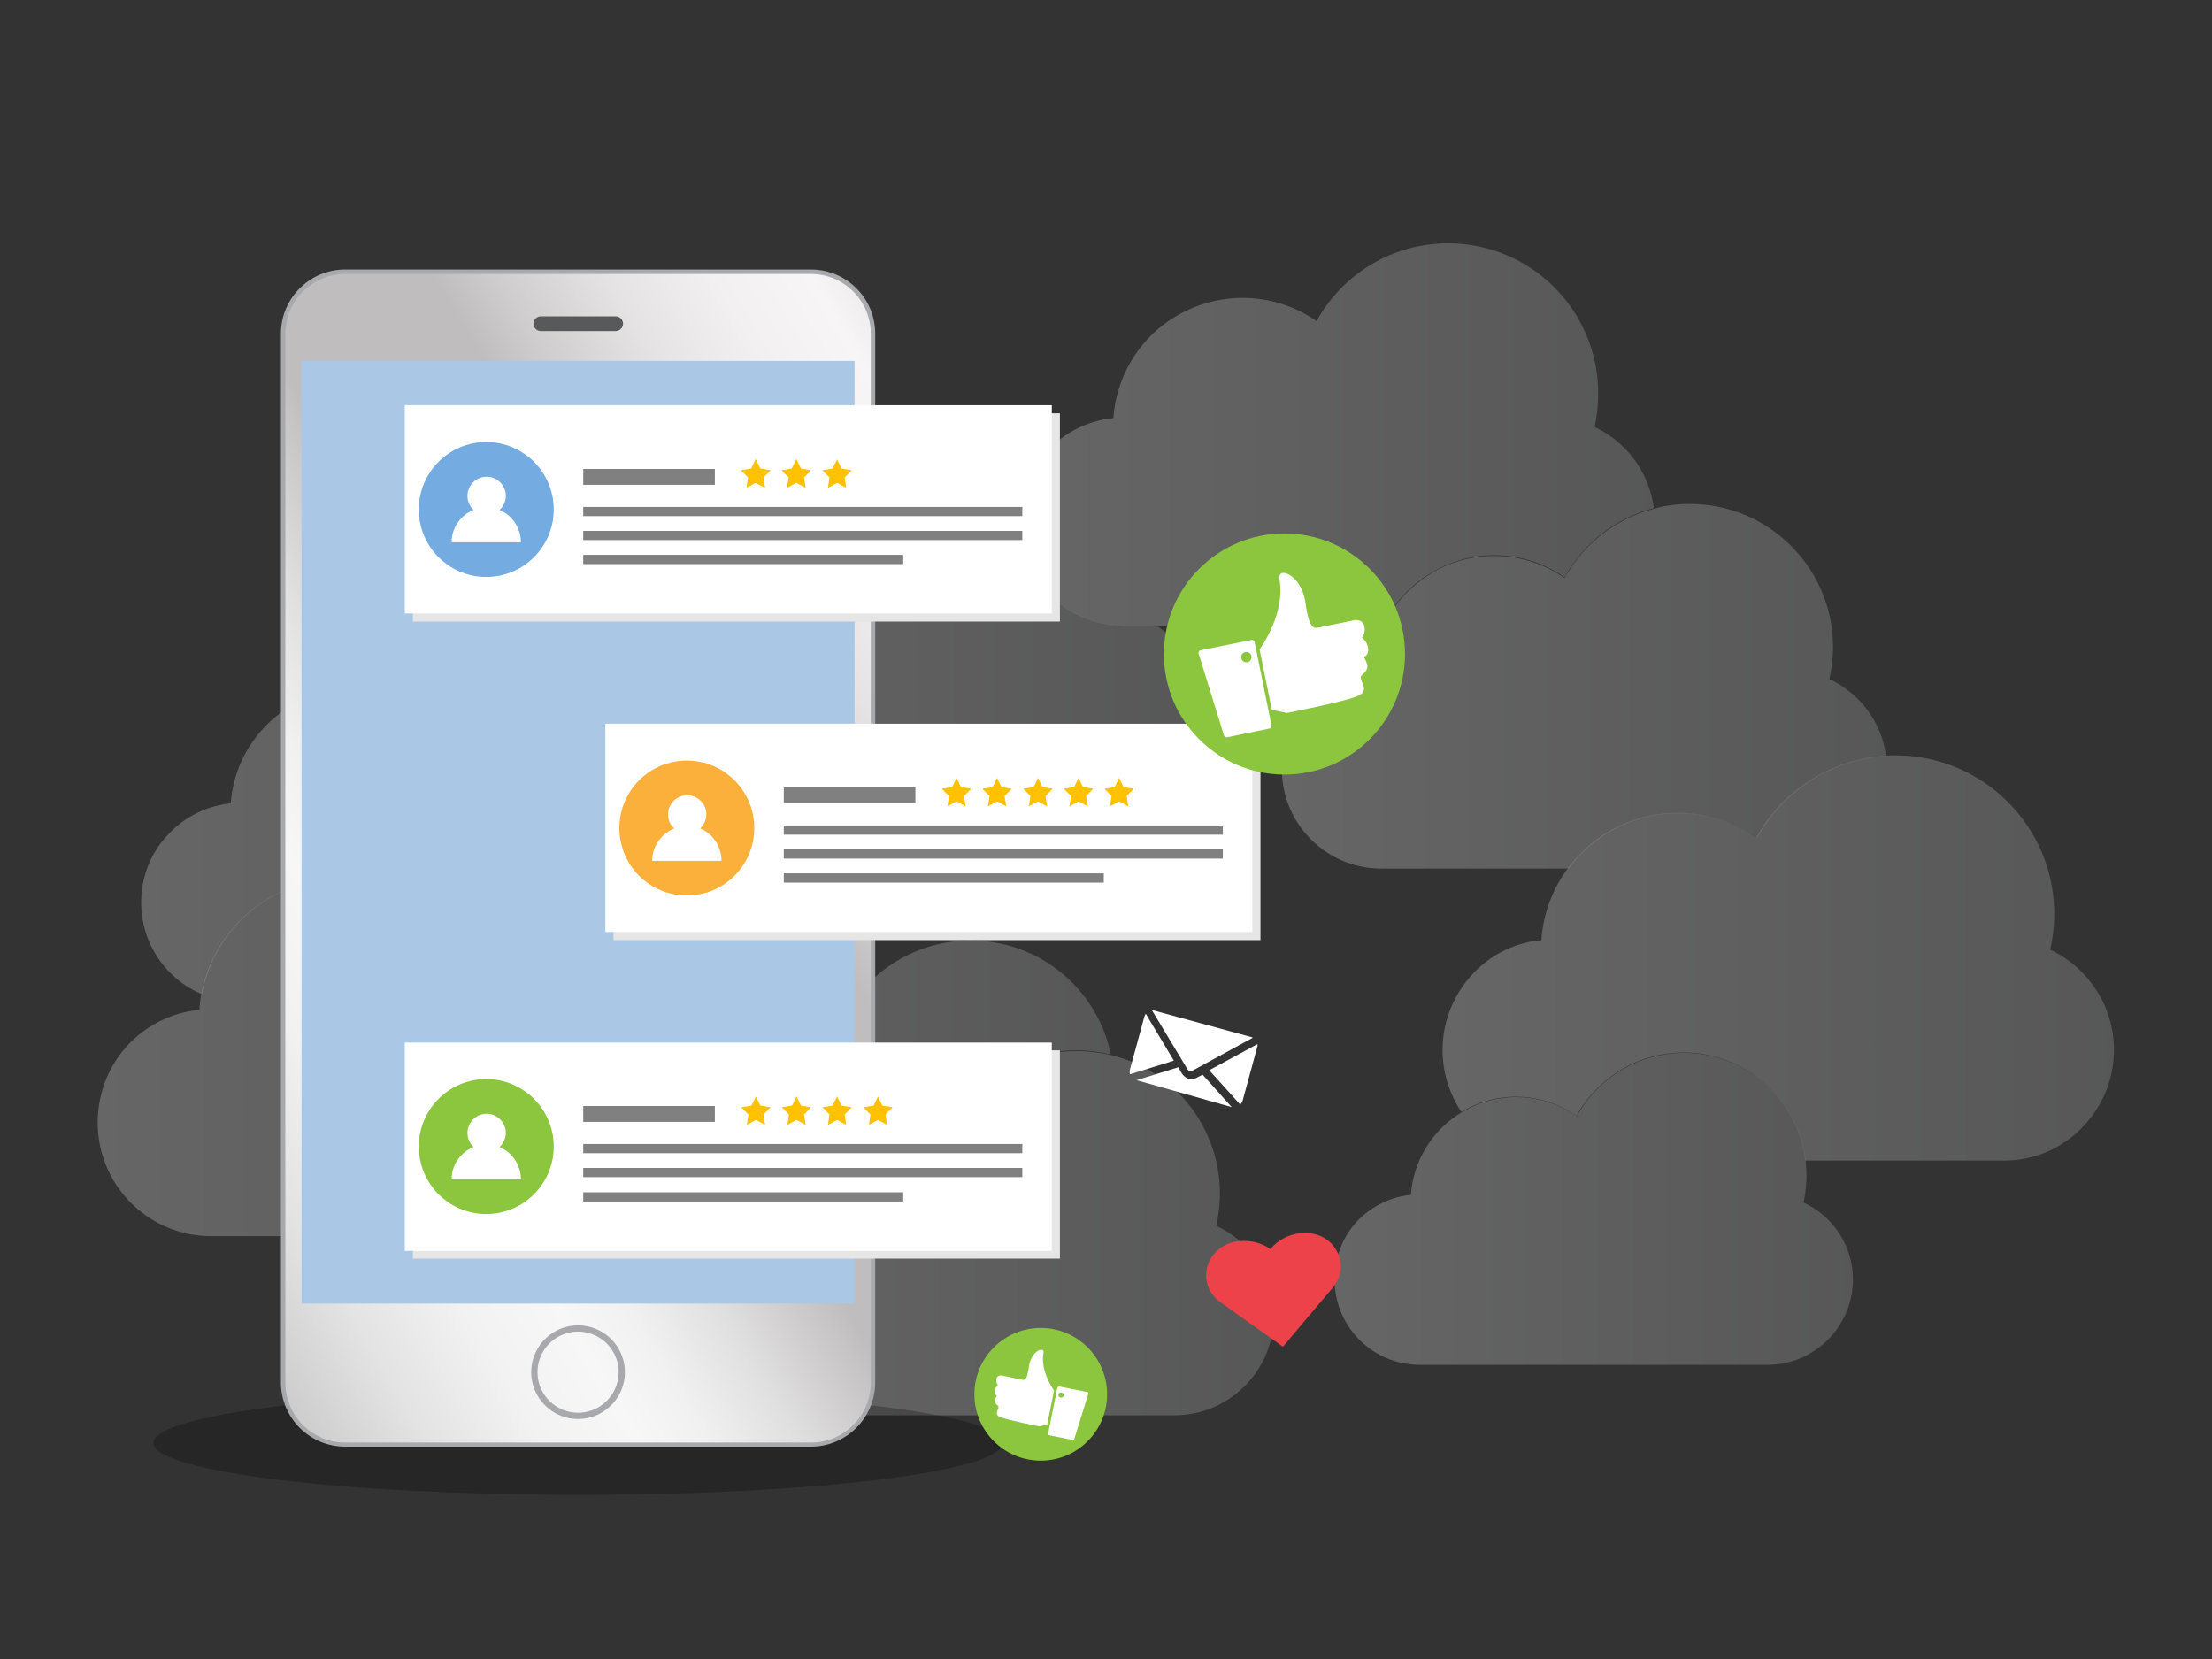 <svg xmlns="http://www.w3.org/2000/svg" xmlns:xlink="http://www.w3.org/1999/xlink" viewBox="0 0 600 450"><rect x="0" y="0" width="600" height="450" fill="#333333" stroke="none"/><style><![CDATA[.X{fill:#fff}.Y{opacity:.5}.Z{fill:#8cc63f}.a{fill:#e6e6e6}.b{fill:#ffc100}]]></style><g class="Y"><linearGradient id="A" gradientUnits="userSpaceOnUse" x1="502.451" y1="327.802" x2="361.954" y2="327.802"><stop offset="0" stop-color="#c3c4c7"/><stop offset="1" stop-color="#fff"/></linearGradient><path d="M362 347.1c0 12.7 10.3 23.1 23.1 23.1h94.3c1.9 0 3.8-.2 5.7-.7 4.1-1 7.8-3.2 10.7-6.1 4.2-4.2 6.8-10 6.8-16.3a22.94 22.94 0 0 0-13.4-20.9c.5-2.4.8-4.9.8-7.4 0-1.3-.1-2.6-.2-3.9-1.9-16.5-16-29.3-33-29.3-12.5 0-23.4 6.9-29.1 17.2-4.6-3.2-10.3-5.2-16.4-5.2-5.4 0-10.5 1.5-14.8 4.1-1 .6-1.9 1.2-2.8 1.9-6.2 4.8-10.4 12.2-11 20.5-5.8.6-11 3.3-14.8 7.4-3.7 4.1-5.9 9.6-5.9 15.6z" fill="url(#A)" class="Y"/><linearGradient id="B" gradientUnits="userSpaceOnUse" x1="573.519" y1="259.854" x2="391.323" y2="259.854"><stop offset="0" stop-color="#c3c4c7"/><stop offset="1" stop-color="#fff"/></linearGradient><path d="M391.3 284.8c0 6.2 1.9 12 5.1 16.8 4.3-2.6 9.4-4.1 14.8-4.1 6.1 0 11.7 1.9 16.4 5.2 5.7-10.2 16.5-17.2 29.1-17.2 17 0 31 12.8 33 29.3h53.8c2.5 0 5-.3 7.3-.9 5.3-1.3 10.1-4.1 13.8-7.9 5.4-5.4 8.8-12.9 8.8-21.2 0-12-7.1-22.4-17.3-27.2.7-3.1 1.1-6.3 1.1-9.7 0-23.8-19.3-43-43.1-43-.9 0-1.8 0-2.7.1-15.1.9-28.1 9.7-35 22.2a37.16 37.16 0 0 0-21.3-6.7c-8.6 0-16.5 2.9-22.8 7.8-2.6 2.1-5 4.5-7 7.2-4.1 5.5-6.7 12.2-7.2 19.5-7.6.7-14.3 4.3-19.1 9.7-4.7 5.3-7.7 12.3-7.7 20.1z" fill="url(#B)" class="Y"/><linearGradient id="C" gradientUnits="userSpaceOnUse" x1="511.506" y1="186.1" x2="347.666" y2="186.1"><stop offset="0" stop-color="#c3c4c7"/><stop offset="1" stop-color="#fff"/></linearGradient><path d="M347.7 208.6c0 14.9 12.1 27 27 27h50.8c2-2.7 4.3-5.1 7-7.2 6.3-4.9 14.2-7.8 22.8-7.8 7.9 0 15.2 2.5 21.3 6.7 6.9-12.5 19.9-21.3 35-22.2-1.2-9.3-7.2-17.1-15.4-20.9.6-2.8 1-5.7 1-8.7 0-21.4-17.4-38.8-38.8-38.8-3.4 0-6.7.4-9.8 1.3-10.4 2.7-19.1 9.6-24.2 18.8-5.4-3.8-12-6-19.1-6-7.7 0-14.9 2.6-20.5 7.1-4.1 3.2-7.5 7.4-9.8 12.2a33.21 33.21 0 0 0-3.1 11.8c-6.8.7-12.9 3.9-17.2 8.7-4.4 4.6-7 11-7 18z" fill="url(#C)" class="Y"/><linearGradient id="D" gradientUnits="userSpaceOnUse" x1="448.562" y1="118.035" x2="276.448" y2="118.035"><stop offset="0" stop-color="#c3c4c7"/><stop offset="1" stop-color="#fff"/></linearGradient><path d="M276.4 141.6c0 15.6 12.7 28.3 28.3 28.3H375c2.3-4.8 5.6-9 9.8-12.2 5.7-4.4 12.8-7.1 20.5-7.1 7.1 0 13.7 2.2 19.1 6 5.1-9.2 13.8-16.1 24.2-18.8-1.3-9.8-7.5-18-16.1-22 .7-2.9 1-6 1-9.1 0-22.5-18.2-40.7-40.7-40.7-15.4 0-28.7 8.5-35.7 21.1-5.7-4-12.6-6.3-20.1-6.3-8.1 0-15.6 2.8-21.6 7.4-7.6 5.9-12.7 15-13.4 25.2-7 .7-13.2 3.9-17.8 8.8l-.3.3c-4.7 5.1-7.5 11.8-7.5 19.1z" fill="url(#D)" class="Y"/><linearGradient id="E" gradientUnits="userSpaceOnUse" x1="326.153" y1="169.976" x2="166.807" y2="169.976"><stop offset="0" stop-color="#c3c4c7"/><stop offset="1" stop-color="#fff"/></linearGradient><path d="M187.7 211.6c0 2.6-.3 5.2-.8 7.7.7.1 1.4.1 2.1.1h110.1c2.3 0 4.5-.3 6.6-.8 4.8-1.2 9.1-3.7 12.5-7.1 4.9-4.9 7.9-11.6 7.9-19.1 0-9.4-4.8-17.6-12.1-22.5h-9.3c-15.6 0-28.3-12.7-28.3-28.3 0-7.3 2.8-14 7.4-19.1l.3-.3c-3.6-1.1-7.4-1.7-11.4-1.7-14.6 0-27.4 8.1-34 20.1-5.4-3.8-12-6-19.1-6-7.7 0-14.9 2.6-20.5 7.1-7.2 5.7-12.1 14.2-12.8 24-6.8.7-12.9 3.9-17.2 8.7a32.53 32.53 0 0 0-2.3 2.9c12.4 6.3 20.9 19.3 20.9 34.3z" fill="url(#E)" class="Y"/><linearGradient id="F" gradientUnits="userSpaceOnUse" x1="345.429" y1="334.47" x2="181.363" y2="334.47"><stop offset="0" stop-color="#c3c4c7"/><stop offset="1" stop-color="#fff"/></linearGradient><path d="M181.4 356.9c0 14.9 12.1 27 27 27h110.1c2.3 0 4.5-.3 6.6-.8 4.8-1.2 9.1-3.7 12.5-7.1 4.9-4.9 7.9-11.6 7.9-19.1 0-10.8-6.4-20.2-15.6-24.4.6-2.8 1-5.7 1-8.7 0-18.2-12.5-33.5-29.5-37.6-3-.7-6.1-1.1-9.3-1.1-14.6 0-27.4 8.1-34 20.1-5.4-3.8-12-6-19.1-6-7.7 0-14.9 2.6-20.5 7.1-1.8 1.4-3.5 3-5 4.8-3.4 4-5.8 8.8-7 14-.4 1.7-.7 3.4-.8 5.2-6.8.7-12.9 3.9-17.2 8.7-3.8 4.1-6.3 9.5-6.9 15.4-.2.7-.2 1.6-.2 2.5z" fill="url(#F)" class="Y"/><linearGradient id="G" gradientUnits="userSpaceOnUse" x1="301.365" y1="304.721" x2="152.711" y2="304.721"><stop offset="0" stop-color="#c3c4c7"/><stop offset="1" stop-color="#fff"/></linearGradient><path d="M152.7 327.2c0 2.9.4 5.6 1.3 8.2 3.5 10.9 13.7 18.8 25.7 18.8h1.8c.6-5.9 3.1-11.2 6.9-15.4 4.4-4.8 10.4-8 17.2-8.7.1-1.8.4-3.5.8-5.2 1.2-5.3 3.7-10 7-14 1.5-1.8 3.2-3.4 5-4.8 5.7-4.4 12.8-7.1 20.5-7.1 7.1 0 13.7 2.2 19.1 6 6.6-12 19.3-20.1 34-20.1 3.2 0 6.3.4 9.3 1.1-3.6-17.6-19.2-30.9-38-30.9-14.6 0-27.4 8.1-34 20.1-5.4-3.8-12-6-19.1-6-4.7 0-9.2 1-13.2 2.7-2.6 1.1-5.1 2.6-7.3 4.3-7.2 5.7-12.1 14.2-12.8 24-6.8.7-12.9 3.9-17.2 8.7-4.3 4.9-7 11.3-7 18.3z" fill="url(#G)" class="Y"/><linearGradient id="H" gradientUnits="userSpaceOnUse" x1="197.407" y1="278.825" x2="26.481" y2="278.825"><stop offset="0" stop-color="#c3c4c7"/><stop offset="1" stop-color="#fff"/></linearGradient><path d="M26.5 304.5c0 17 13.8 30.8 30.8 30.8H154c-.8-2.6-1.3-5.3-1.3-8.2 0-7 2.7-13.4 7-18.1 4.4-4.8 10.4-8 17.2-8.7.7-9.7 5.6-18.3 12.8-24 2.2-1.7 4.7-3.2 7.3-4.3.2-1.8.3-3.6.3-5.4 0-2-.1-3.9-.4-5.8-2.8-21.7-21.4-38.5-44-38.5-16.7 0-31.3 9.3-38.8 23-6.2-4.3-13.8-6.9-21.9-6.9a37.79 37.79 0 0 0-23.5 8.1c-7.2 5.6-12.4 13.8-14.1 23.2-.3 1.4-.4 2.8-.5 4.2-7.8.8-14.7 4.4-19.7 9.9-4.9 5.4-7.9 12.7-7.9 20.7z" fill="url(#H)" class="Y"/><linearGradient id="I" gradientUnits="userSpaceOnUse" x1="202.33" y1="221.222" x2="38.254" y2="221.222"><stop offset="0" stop-color="#c3c4c7"/><stop offset="1" stop-color="#fff"/></linearGradient><path d="M38.3 244.8c0 11.2 6.8 20.8 16.5 24.9 1.7-9.4 6.9-17.6 14.1-23.2a37.79 37.79 0 0 1 23.5-8.1c8.1 0 15.7 2.6 21.9 6.9 7.5-13.7 22.1-23 38.8-23 22.5 0 41.1 16.8 44 38.5 3.3-4.5 5.3-10.1 5.3-16.1 0-10.8-6.4-20.2-15.6-24.5.1-.3.1-.6.2-1 .5-2.5.8-5.1.8-7.7a38.67 38.67 0 0 0-20.9-34.4c-5.3-2.8-11.4-4.4-17.9-4.4-14.6 0-27.4 8.1-34 20.1-5.4-3.8-12-6-19.1-6-7.7 0-14.9 2.6-20.5 7.1-7.2 5.7-12.1 14.2-12.8 24-6.8.7-12.9 3.9-17.2 8.7-4.5 4.8-7.1 11.2-7.1 18.2z" fill="url(#I)" class="Y"/></g><ellipse cx="156.8" cy="391.4" rx="115.2" ry="14.1" opacity=".25"/><linearGradient id="J" gradientUnits="userSpaceOnUse" x1="19.835" y1="314.634" x2="324.693" y2="132.42"><stop offset="0" stop-color="#bfbdbe"/><stop offset=".038" stop-color="#cccbcc"/><stop offset=".121" stop-color="#e4e3e4"/><stop offset=".198" stop-color="#f3f2f3"/><stop offset=".261" stop-color="#f8f7f8"/><stop offset=".305" stop-color="#f2f1f2"/><stop offset=".365" stop-color="#e1e0e1"/><stop offset=".433" stop-color="#c6c4c5"/><stop offset=".449" stop-color="#bfbdbe"/><stop offset=".582" stop-color="#bfbdbe"/><stop offset=".622" stop-color="#cecccd"/><stop offset=".697" stop-color="#e5e3e4"/><stop offset=".767" stop-color="#f2f0f1"/><stop offset=".83" stop-color="#f7f5f6"/><stop offset="1" stop-color="#c0bebf"/></linearGradient><path d="M220 391.8H93.6c-9.3 0-16.8-7.5-16.8-16.8V90.5c0-9.3 7.5-16.8 16.8-16.8H220c9.3 0 16.8 7.5 16.8 16.8v284.6c0 9.2-7.6 16.7-16.8 16.7z" fill="url(#J)"/><path d="M220 392.4H93.6c-9.6 0-17.4-7.8-17.4-17.4V90.5c0-9.6 7.8-17.4 17.4-17.4H220c9.6 0 17.4 7.8 17.4 17.4v284.6c-.1 9.5-7.8 17.3-17.4 17.3zM93.6 74.3c-8.9 0-16.2 7.3-16.2 16.2v284.6c0 8.9 7.3 16.2 16.2 16.2H220c8.9 0 16.2-7.3 16.2-16.2V90.5c0-8.9-7.3-16.2-16.2-16.2H93.6z" fill="#a7a9ac"/><path d="M81.8 97.9h150v255.7h-150z" fill="#aac7e5"/><path d="M156.8 384.9c-7 0-12.7-5.7-12.7-12.7s5.7-12.7 12.7-12.7 12.7 5.7 12.7 12.7-5.7 12.7-12.7 12.7zm0-23.7a10.97 10.97 0 1 0 0 22 10.97 10.97 0 1 0 0-22z" fill="#a7a9ac"/><path d="M167 89.8h-20.3c-1.1 0-2-.9-2-2s.9-2 2-2H167c1.1 0 2 .9 2 2s-.9 2-2 2z" fill="#58595b"/><path d="M112 112.1h175.5v56.5H112z" class="a"/><path d="M109.8 109.9h175.5v56.5H109.8z" class="X"/><circle cx="131.9" cy="138.2" r="18.3" fill="#74abe0"/><use xlink:href="#L" class="X"/><path d="M158.2 137.5h119.1v2.5H158.2zm0-10.3h35.7v4.3h-35.7zm0 16.8h119.1v2.5H158.2zm0 6.5H245v2.5h-86.8z" fill="gray"/><g class="b"><path d="M205.1 124.7l1.1 2.3.1.1 2.5.4c.1 0 .2.2.1.2l-1.8 1.8v.1l.4 2.5c0 .1-.1.2-.2.1L205 131h-.1l-2.2 1.2c-.1.1-.2 0-.2-.1l.4-2.5v-.1l-1.8-1.8c-.1-.1 0-.2.1-.2l2.5-.4s.1 0 .1-.1l1.1-2.3c0-.1.1-.1.2 0zm11 0l1.1 2.3.1.1 2.5.4c.1 0 .2.2.1.2l-1.8 1.8v.1l.4 2.5c0 .1-.1.2-.2.1L216 131h-.1l-2.2 1.2c-.1.1-.2 0-.2-.1l.4-2.5v-.1l-1.8-1.8c-.1-.1 0-.2.1-.2l2.5-.4s.1 0 .1-.1l1.1-2.3c0-.1.2-.1.2 0z"/><use xlink:href="#M"/></g><path d="M166.4 198.5h175.5V255H166.4z" class="a"/><path d="M164.2 196.3h175.5v56.5H164.2z" class="X"/><circle cx="186.3" cy="224.6" r="18.3" fill="#fbb03b"/><path d="M195.7 233.5h-18.8c0-4 2.5-7.4 6-8.8-1.1-.9-1.7-2.3-1.7-3.8 0-2.8 2.3-5.2 5.2-5.2 2.8 0 5.2 2.3 5.2 5.2 0 1.5-.7 2.9-1.7 3.8 3.4 1.4 5.8 4.8 5.8 8.8z" class="X"/><path d="M212.6 223.9h119.1v2.5H212.6zm0-10.3h35.7v4.3h-35.7zm0 16.8h119.1v2.5H212.6zm0 6.5h86.8v2.5h-86.8z" fill="gray"/><g class="b"><use xlink:href="#N"/><use xlink:href="#M" x="43.4" y="86.4"/><use xlink:href="#N" x="22.1"/><use xlink:href="#N" x="33.1"/><use xlink:href="#M" x="76.5" y="86.4"/></g><path d="M112 284.9h175.5v56.5H112z" class="a"/><path d="M109.8 282.8h175.5v56.5H109.8z" class="X"/><circle cx="131.9" cy="311" r="18.3" class="Z"/><use xlink:href="#L" y="172.8" class="X"/><path d="M158.2 310.3h119.1v2.5H158.2zm0-10.3h35.7v4.3h-35.7zm0 16.8h119.1v2.5H158.2zm0 6.6H245v2.5h-86.8z" fill="gray"/><g class="b"><use xlink:href="#N" x="-54.4" y="86.4"/><use xlink:href="#M" x="-11" y="172.8"/><use xlink:href="#M" y="172.8"/><use xlink:href="#N" x="-21.3" y="86.4"/></g><circle cx="348.4" cy="177.4" r="32.7" class="Z"/><path d="M343.8 193.1l-3.4-16.8.3-.3c.1-.1 7-9.1 5.6-18.5-.2-1.1.1-1.8.4-2.2.4-.5.9-.7 1.6-.7 2.3 0 6.1 3.1 6.9 8.8s1.7 6 1.9 6c.1 0 .3 0 .4-.1l10-2c.2 0 .4-.1.7-.1 1 0 1.9.4 2.4 1.2.6.8 1 2.6.2 4.3.9.9 1.4 2.2 1.4 3.5 0 .9-.3 1.7-.9 2.2.7 1.4 1.5 3-1.2 5.2 0 .1.2.6.4.9.5 1.2 1.4 3.3-1.2 4.6-3.2 1.6-19.2 4.7-19.9 4.9h-.2l-5.4-.9z" class="X"/><path d="M348.1 155.4c1.9 0 5.3 2.8 6 8.1.8 5.9 1.9 6.8 2.8 6.8.3 0 .6-.1.8-.1l9.8-2h.5c.7 0 1.3.3 1.7.8.5.7.9 2.5-.3 4 1.5.8 2.7 4.2.6 5.2.7 1.8 1.9 2.9-.6 4.9-1.3 1.1 2.4 3.9-.7 5.5s-19.7 4.8-19.7 4.8l-4.5-1-3.2-15.8s7.3-9.3 5.8-19.1c-.3-1.5.2-2.1 1-2.1m0-1.8c-.9 0-1.8.4-2.3 1-.4.5-.9 1.4-.6 2.9 1.3 9-5.4 17.6-5.4 17.7l-.5.7.2.8 3.2 15.8.2 1.1 1.1.3 4.5 1 .4.1.4-.1c1.7-.3 16.9-3.3 20.2-5s2.1-4.7 1.7-5.8c0-.1-.1-.2-.1-.3 2.3-2.2 1.8-4.1 1.2-5.4.5-.7.7-1.5.8-2.4 0-1.3-.5-2.6-1.3-3.6.7-1.9.2-3.8-.5-4.7-.7-1-1.9-1.5-3.1-1.5-.3 0-.6 0-.8.1l-9.8 2-.2.1c-.2-.4-.8-1.6-1.3-5.2-1-6.2-5.3-9.6-8-9.6z" class="Z"/><path d="M332.9 200.7l11.6-2.4c.7-.1 1.1-.8 1-1.5l-4.6-22.7c-.1-.7-.8-1.1-1.5-1l-13.8 2.8c-.7.2-1.2.9-1 1.6l6.9 22.3c.1.7.7 1 1.4.9z" class="X"/><g class="Z"><path d="M332.5 201.2c-.8 0-1.5-.5-1.8-1.3l-6.9-22.3c-.2-.5-.1-1.1.2-1.5.3-.5.7-.8 1.2-.9l13.8-2.8c.5-.1 1 0 1.4.3s.7.7.8 1.2l4.6 22.7c.2 1-.5 2-1.5 2.2l-11.6 2.4c.1 0-.1 0-.2 0zm7-27.6h-.1l-13.8 2.8c-.2 0-.3.2-.4.3-.1.2-.1.4-.1.5l6.9 22.3c.1.3.4.5.8.5l11.6-2.4c.4-.1.6-.4.5-.8l-4.6-22.7c0-.2-.1-.3-.3-.4-.3-.1-.4-.1-.5-.1z"/><circle transform="matrix(.98 -.199 .199 .98 -28.712 70.984)" cx="338.1" cy="178.1" r="1.4"/><circle cx="282.3" cy="378.2" r="18"/></g><path d="M284.8 386.8l1.9-9.2-.1-.2s-3.9-5-3.1-10.1c.1-.6 0-1-.2-1.2-.2-.3-.5-.4-.9-.4-1.3 0-3.4 1.7-3.8 4.8s-1 3.3-1.1 3.3h-.2l-5.5-1.1h-.4c-.5 0-1 .2-1.3.6-.4.5-.6 1.5-.1 2.4-.5.5-.8 1.2-.8 1.9 0 .5.2.9.5 1.2-.4.8-.8 1.7.7 2.9 0 .1-.1.3-.2.5-.3.6-.7 1.8.7 2.6 1.8.9 10.6 2.6 10.9 2.7h.1l2.9-.7z" class="X"/><path d="M282.4 366.1c.5 0 .8.3.6 1-.8 5.4 3.2 10.5 3.2 10.5l-1.8 8.7-2.5.6s-9.1-1.8-10.8-2.6c-1.7-.9.3-2.4-.4-3-1.4-1.1-.8-1.7-.3-2.7-1.1-.6-.5-2.4.3-2.9-.7-.8-.5-1.8-.2-2.2.2-.3.6-.4.9-.4h.3l5.4 1.1c.1 0 .3.1.5.1.5 0 1.1-.5 1.5-3.7.4-2.9 2.3-4.5 3.3-4.5m0-1c-1.5 0-3.8 1.8-4.3 5.3-.3 2-.6 2.6-.7 2.9h-.1l-5.4-1.1h-.5c-.7 0-1.3.3-1.7.8s-.7 1.6-.3 2.6c-.4.6-.7 1.3-.7 2 0 .5.2.9.4 1.3-.3.7-.6 1.8.7 3 0 .1-.1.1-.1.2-.2.6-.9 2.2.9 3.2 1.8.9 10.1 2.5 11.1 2.7h.4l2.5-.6.6-.1.1-.6 1.8-8.7.1-.4-.2-.6s-3.7-4.8-3-9.7c.2-.8-.1-1.3-.3-1.6-.3-.4-.8-.6-1.3-.6z" class="Z"/><path d="M290.8 391l-6.4-1.3c-.4-.1-.6-.4-.5-.8l2.5-12.5c.1-.4.4-.6.8-.5l7.6 1.5c.4.1.7.5.5.9l-3.8 12.2c0 .3-.4.6-.7.5z" class="X"/><g class="Z"><path d="M290.8 391.2l-6.4-1.3c-.6-.1-.9-.7-.8-1.2l2.5-12.5c.1-.3.2-.5.4-.7s.5-.2.8-.2l7.6 1.5c.3.1.5.2.7.5.1.3.2.6.1.8l-3.8 12.2c-.1.4-.5.7-1 .7 0 .3 0 .3-.1.2zm-3.8-15l-.2.2-2.5 12.5c0 .2.1.4.3.4l6.4 1.3c.2 0 .4-.1.4-.3l3.8-12.2v-.3c-.1-.1-.1-.2-.2-.2l-7.6-1.5h-.1c-.2 0-.3 0-.3.1z"/><circle transform="matrix(.199 -.98 .98 .199 -140.424 585.22)" cx="287.9" cy="378.5" r=".7"/></g><path d="M353.3 334.5c8.5-.7 13.5 8.5 8.2 14.8l-6.1 7.2-7.4 8.8-17-12.1c-6.7-4.8-4.2-14.9 4.2-16.4.2 0 .4-.1.6-.1 3.3-.4 6.4.4 8.8 2.1 1.9-2.3 4.7-3.9 8-4.3h.7z" fill="#ed4249"/><path d="M306.5 291.4c-.1-.4-.1-.9 0-1.3l3.9-14.3c.1-.3.2-.6.4-.8l7.6 12.7-11.9 3.7zm1.8 1.6l11.3-3.5 1 1.7c.1.1.2.3.3.4l.3.3c.5.5 1.2.8 1.9.8.4 0 .8-.1 1.1-.2.1 0 .2-.1.3-.1l1.7-.9 7.9 8.8-25.8-7.3zm19.7-2.7l13.1-7.1c0 .3 0 .6-.1.9l-3.9 14.3c-.1.5-.4.9-.7 1.2l-8.4-9.3zm-5 .3c-.3 0-.6-.2-.8-.4l-9.7-16.1h.5l26.4 7.2c.2 0 .3.1.4.2l-16.5 9s-.1.1-.3.1z" class="X"/><defs ><path id="L" d="M141.3 147.1h-18.8c0-4 2.5-7.4 6-8.8-1.1-.9-1.7-2.3-1.7-3.8 0-2.8 2.3-5.2 5.2-5.2 2.8 0 5.2 2.3 5.2 5.2 0 1.5-.7 2.9-1.7 3.8a9.63 9.63 0 0 1 5.8 8.8z"/><path id="M" d="M227.1 124.7l1.1 2.3.1.1 2.5.4c.1 0 .2.2.1.2l-1.8 1.8v.1l.4 2.5c0 .1-.1.2-.2.1l-2.2-1.2h-.1l-2.2 1.2c-.1.1-.2 0-.2-.1l.4-2.5v-.1l-1.8-1.8c-.1-.1 0-.2.1-.2l2.5-.4s.1 0 .1-.1l1.1-2.3c-.1-.1.1-.1.1 0z"/><path id="N" d="M259.5 211.1l1.1 2.3.1.1 2.5.4c.1 0 .2.2.1.2l-1.8 1.8v.1l.4 2.5c0 .1-.1.2-.2.1l-2.2-1.2h-.1l-2.2 1.2c-.1.1-.2 0-.2-.1l.4-2.5v-.1l-1.8-1.8c-.1-.1 0-.2.1-.2l2.5-.4s.1 0 .1-.1l1.1-2.3c-.1-.1 0-.1.1 0z"/></defs></svg>